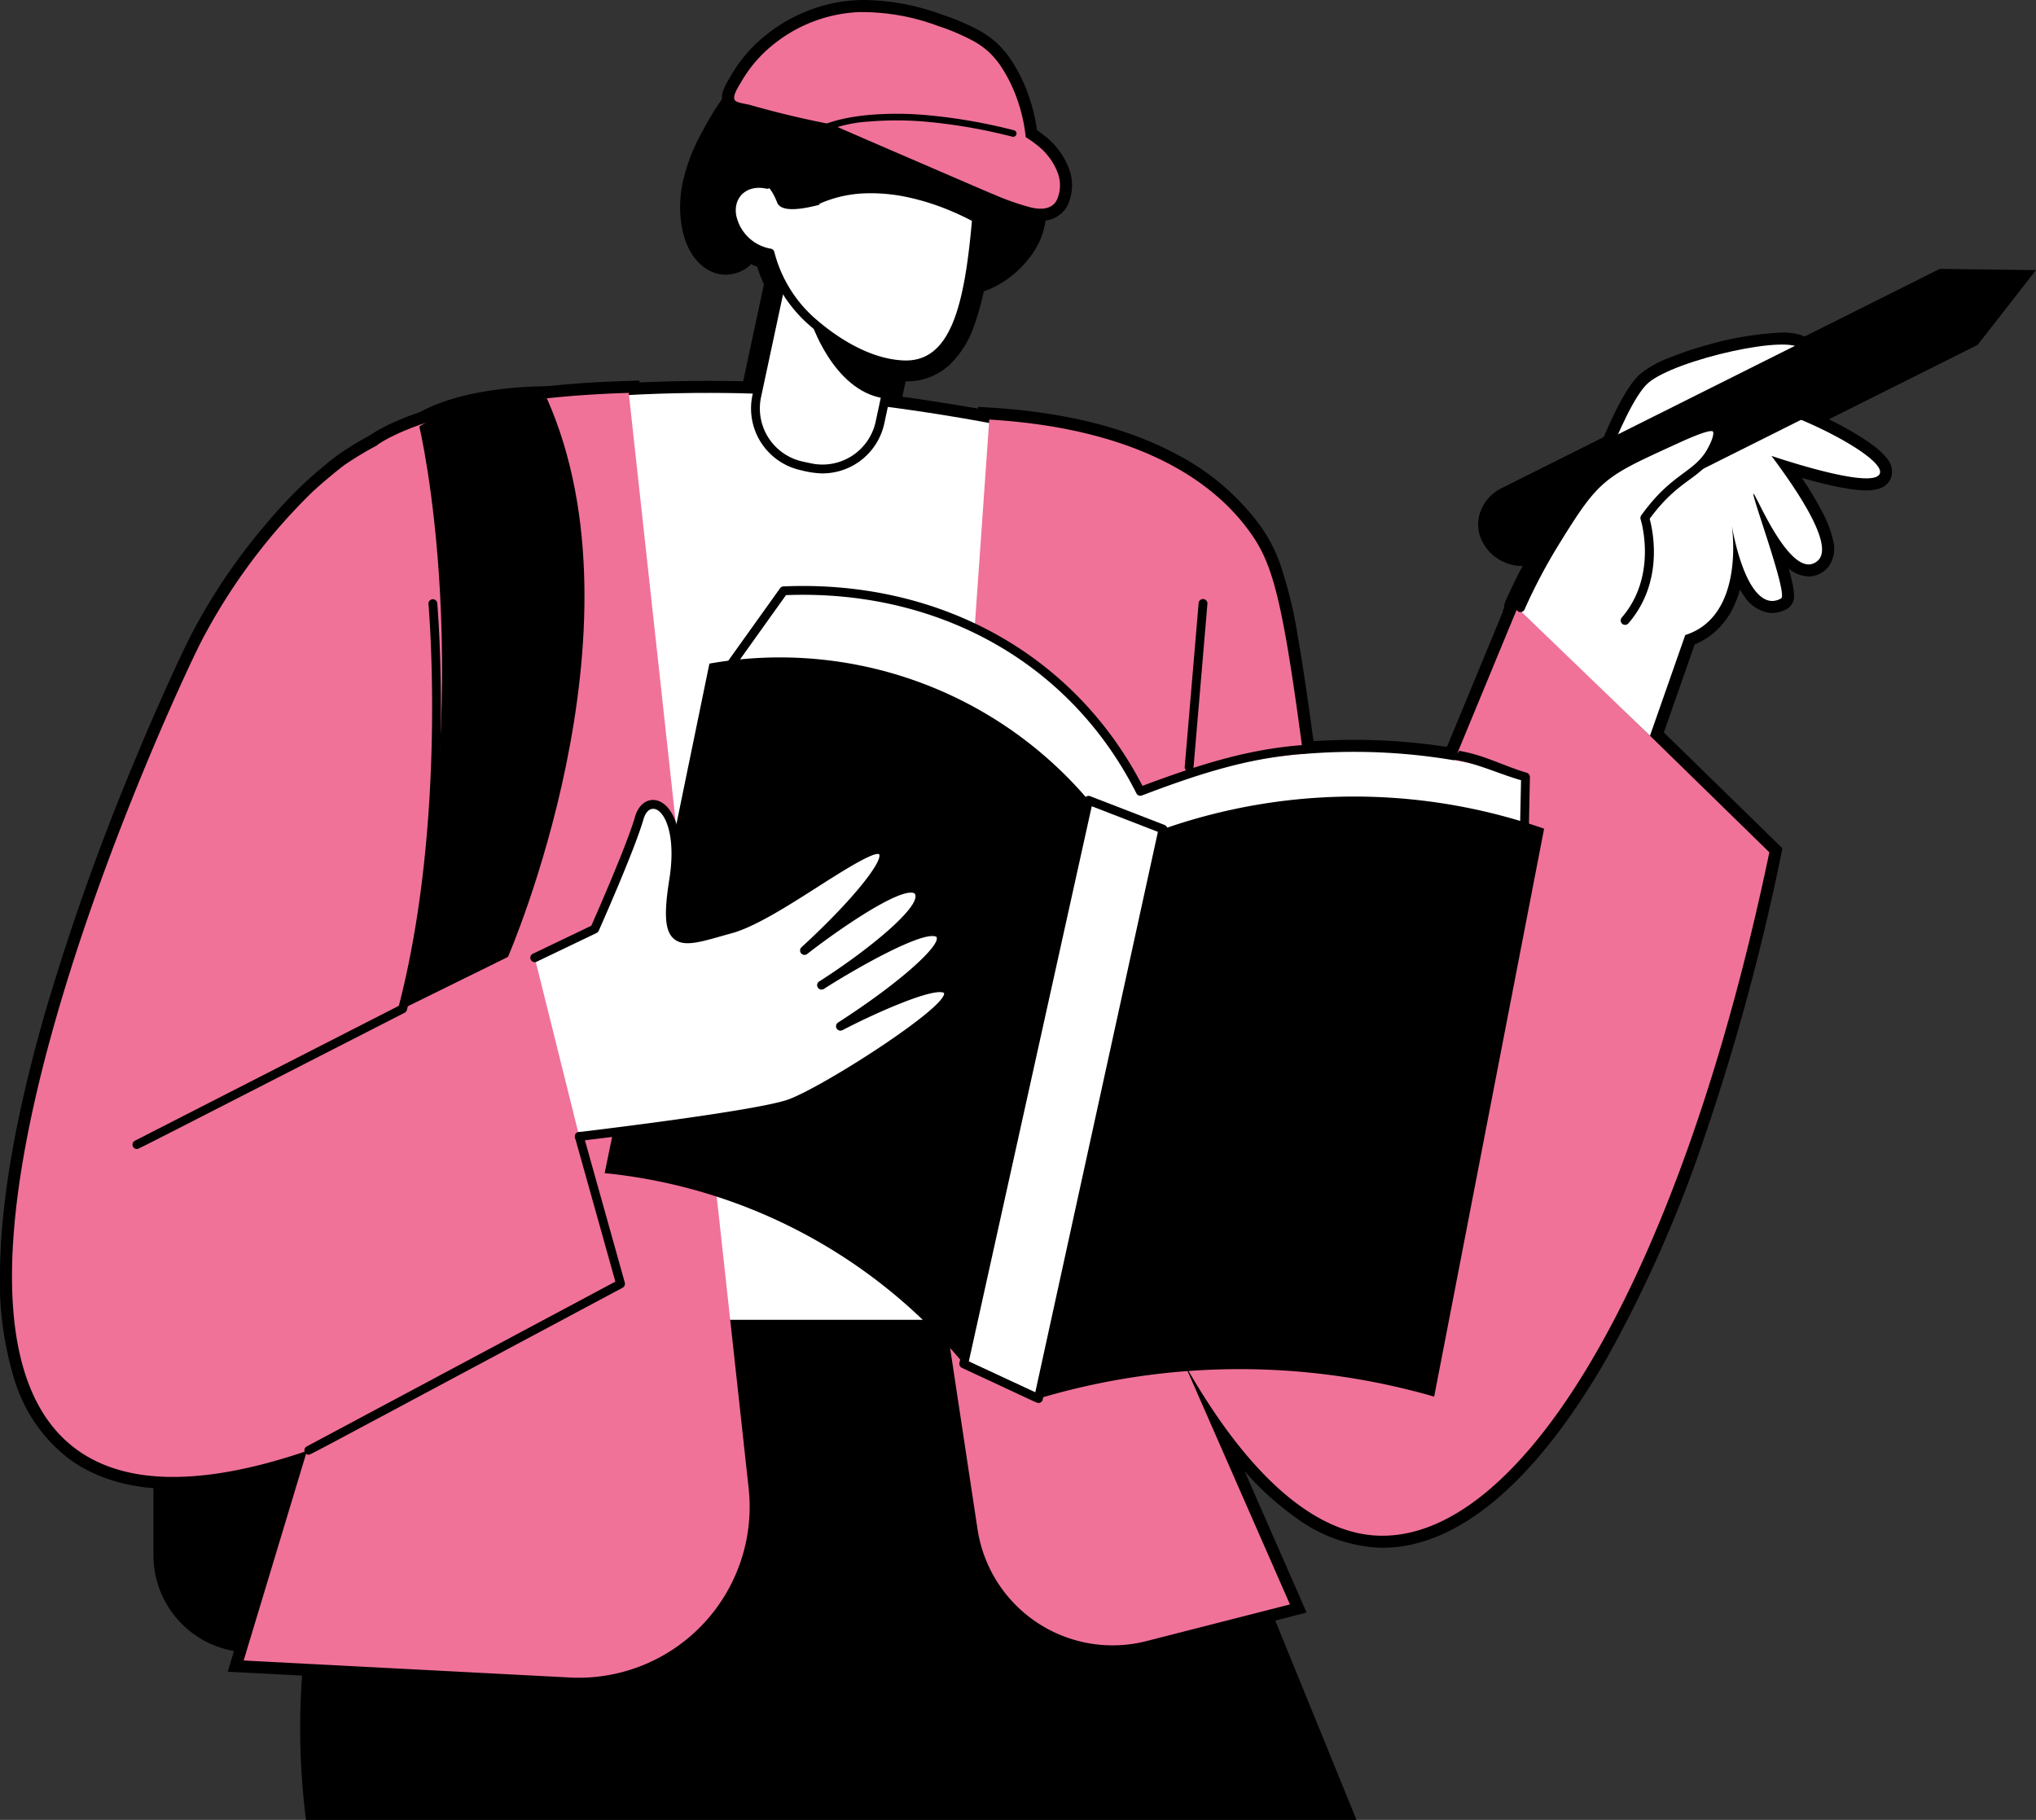 <svg xmlns="http://www.w3.org/2000/svg" xmlns:xlink="http://www.w3.org/1999/xlink" width="339.058" height="303.099" viewBox="0 0 339.058 303.099">
  <rect x="0" y="0" width="339.058" height="303.099" fill="#333333" stroke="none"/>
  <defs>
    <clipPath id="clip-path">
      <rect id="長方形_23230" data-name="長方形 23230" width="339.058" height="303.099" fill="none"/>
    </clipPath>
  </defs>
  <g id="mv_img_01" transform="translate(-56.942 -208)">
    <g id="グループ_10785" data-name="グループ 10785" transform="translate(56.942 208)">
      <g id="グループ_10784" data-name="グループ 10784" clip-path="url(#clip-path)">
        <path id="長方形_23229" data-name="長方形 23229" d="M14.181-2H88.746a16.169,16.169,0,0,1,16.181,16.181V143.053a16.169,16.169,0,0,1-16.181,16.181H14.181A16.169,16.169,0,0,1-2,143.053V14.181A16.169,16.169,0,0,1,14.181-2ZM88.746,155.234a12.181,12.181,0,0,0,12.181-12.181V14.181A12.181,12.181,0,0,0,88.746,2H14.181A12.181,12.181,0,0,0,2,14.181V143.053a12.181,12.181,0,0,0,12.181,12.181Z" transform="translate(27.556 115.974)"/>
        <path id="パス_625" data-name="パス 625" d="M117.963,63.438h0c7.021,0,11.631.282,11.824.294l.04,0c.151.012,15.245,1.272,31.035,3.986a171.9,171.9,0,0,1,23.029,5.32c7.922,2.562,12.719,5.362,14.663,8.561,1.205,1.983,2.751,7,2.261,27.575-.283,11.913-1.215,27.629-2.77,46.71-2.644,32.455-6.225,63.85-6.261,64.163l-.2,1.773H76.5l-.426-1.429c-.079-.267-8.026-27-15.15-56.567-4.189-17.39-7.281-32.354-9.189-44.477-1.138-7.232-1.864-13.53-2.157-18.72-.333-5.9-.13-10.395.622-13.731,2.09-9.283,11.626-15.926,28.343-19.745C91.983,64.083,107.4,63.438,117.963,63.438Zm11.558,4.285c-.338-.02-4.9-.285-11.556-.285-18.768,0-31.314,1.966-38.534,3.616-7.078,1.617-12.794,3.759-16.989,6.367a22.177,22.177,0,0,0-5.5,4.667A13.715,13.715,0,0,0,54.1,87.778c-2.334,10.362,1.368,36.33,10.707,75.1,6.162,25.581,12.943,49.031,14.677,54.948h108.53c.791-7.08,3.769-34.281,6.049-62.27,1.548-19,2.476-34.639,2.757-46.475.166-6.99.106-12.7-.179-16.971-.389-5.823-1.108-7.779-1.5-8.427a11.367,11.367,0,0,0-4.231-3.452,48.66,48.66,0,0,0-8.245-3.381,168.038,168.038,0,0,0-22.476-5.184C144.832,69.024,130.153,67.776,129.521,67.723Z"/>
        <path id="パス_626" data-name="パス 626" d="M136.98,80.112a11.867,11.867,0,0,1-2.48-.263l-1.359-.291a11.8,11.8,0,0,1-9.068-14.007l4.109-19.2a11.788,11.788,0,0,1,14.007-9.068l1.359.291a11.8,11.8,0,0,1,9.068,14.007l-4.109,19.2a11.8,11.8,0,0,1-11.528,9.332Zm2.73-39.089a7.822,7.822,0,0,0-4.864,1.712,7.708,7.708,0,0,0-2.753,4.457l-4.109,19.2a7.808,7.808,0,0,0,5.994,9.259l1.359.291a7.773,7.773,0,0,0,6.506-1.537,7.708,7.708,0,0,0,2.753-4.457l4.109-19.2a7.809,7.809,0,0,0-5.994-9.259l-1.359-.291A7.86,7.86,0,0,0,139.71,41.023Z"/>
        <path id="パス_627" data-name="パス 627" d="M136.992,80.848a15.2,15.2,0,0,1-3.522-.468l-.483-.105A12.526,12.526,0,0,1,123.355,65.4l4.109-19.2a12.519,12.519,0,0,1,14.878-9.633l1.36.291a12.528,12.528,0,0,1,9.632,14.878l-4.109,19.2a12.536,12.536,0,0,1-12.234,9.913Zm2.716-39.092a7.08,7.08,0,0,0-4.4,1.55,6.987,6.987,0,0,0-2.492,4.039l-4.109,19.2a7.059,7.059,0,0,0,5.429,8.387l1.36.291a7.134,7.134,0,0,0,1.491.159h0a7.079,7.079,0,0,0,4.4-1.549,6.984,6.984,0,0,0,2.492-4.038l4.109-19.2a7.059,7.059,0,0,0-5.43-8.387l-1.361-.292A7.127,7.127,0,0,0,139.708,41.756Z"/>
        <path id="パス_628" data-name="パス 628" d="M143.523,16.913A23.879,23.879,0,0,1,157.137,21.6a25.529,25.529,0,0,1,4.2,4,14.427,14.427,0,0,1,3.325,10.459c-.515,6.194-1.309,13.209-3.29,18.277a15.032,15.032,0,0,1-3.933,6.035,9.7,9.7,0,0,1-6.574,2.4c-.208,0-.422-.006-.635-.016a22.662,22.662,0,0,1-9.707-2.987,37.685,37.685,0,0,1-6.866-4.919,24.214,24.214,0,0,1-6.99-11.019,9.636,9.636,0,0,1-3.533-1.972,10.1,10.1,0,0,1-2.851-4.124,7.843,7.843,0,0,1-.436-3.611,6.352,6.352,0,0,1,1.586-3.475,6.567,6.567,0,0,1,4.91-2.1,15.946,15.946,0,0,1,2.459-4.53,20.723,20.723,0,0,1,9.54-6.366A18.487,18.487,0,0,1,143.523,16.913Zm7.339,41.861a5.736,5.736,0,0,0,3.943-1.416,11.375,11.375,0,0,0,2.839-4.479c1.794-4.589,2.538-11.245,3.029-17.152a10.427,10.427,0,0,0-2.4-7.558,19.456,19.456,0,0,0-8.543-6.063,18.436,18.436,0,0,0-6.2-1.192,14.493,14.493,0,0,0-4.065.58,16.7,16.7,0,0,0-7.509,4.991,12.542,12.542,0,0,0-2.232,4.708l-.476,1.886-1.9-.423a4.339,4.339,0,0,0-.941-.107h0a2.644,2.644,0,0,0-2,.784,3.006,3.006,0,0,0-.353,3.055,6.035,6.035,0,0,0,1.711,2.458,5.469,5.469,0,0,0,2.772,1.319l1.269.188.358,1.232a20.9,20.9,0,0,0,6.16,10.283,34.169,34.169,0,0,0,6.131,4.4,18.729,18.729,0,0,0,7.985,2.5C150.577,58.77,150.722,58.774,150.862,58.774Z"/>
        <path id="パス_629" data-name="パス 629" d="M150.874,63.509a21.569,21.569,0,0,1-9.628-2.518,38.133,38.133,0,0,1-8.079-5.591,24.832,24.832,0,0,1-7.08-10.989,10.823,10.823,0,0,1-4.074-2.593,10.139,10.139,0,0,1-2.826-5.369,7.39,7.39,0,0,1,1.545-6.113,7.188,7.188,0,0,1,5.091-2.5,16.526,16.526,0,0,1,2.4-4.27,21.2,21.2,0,0,1,9.906-6.617,19.243,19.243,0,0,1,5.4-.77,23.074,23.074,0,0,1,7.755,1.455A24.1,24.1,0,0,1,161.9,25.127a15.068,15.068,0,0,1,3.5,10.993c-.227,2.724-.554,6.277-1.081,9.6a43.9,43.9,0,0,1-2.113,8.57,16.213,16.213,0,0,1-4.138,6.531A10.418,10.418,0,0,1,150.874,63.509ZM126.4,33.282a1.906,1.906,0,0,0-1.5.584,2.061,2.061,0,0,0-.329,1.675,5.1,5.1,0,0,0,4.058,3.9,2.74,2.74,0,0,1,2.224,1.941,23.535,23.535,0,0,0,2.525,5.879,18.149,18.149,0,0,0,3.419,4.063c2.673,2.381,8,6.421,13.664,6.71.125.006.252.009.375.009,1.842,0,4.2-.6,6.055-5.248,1.413-3.534,2.351-8.816,3.042-17.125a9.628,9.628,0,0,0-2.236-7.025,18.717,18.717,0,0,0-8.22-5.841,17.774,17.774,0,0,0-5.972-1.149,13.711,13.711,0,0,0-3.841.545,16.157,16.157,0,0,0-7.145,4.742,11.8,11.8,0,0,0-2.1,4.435,2.734,2.734,0,0,1-3.245,2A3.622,3.622,0,0,0,126.4,33.282Z"/>
        <path id="パス_630" data-name="パス 630" d="M136.562,52.128c4.1,5.246,12.05,6.443,12.13,6.455l2.128.3-.453,2.1-1.632,7.628-1.867-.29c-9.659-1.5-13.626-13.839-13.79-14.363Zm9.472,9.983a29.235,29.235,0,0,1-4.913-1.71,11.884,11.884,0,0,0,4.537,3.464Z"/>
        <path id="パス_631" data-name="パス 631" d="M161.139,49.147h0a2.136,2.136,0,0,1-2.082-2.652c.228-.927.43-1.857.6-2.76a49.7,49.7,0,0,0,.715-5.467c-.88-.446-1.775-.862-2.672-1.243a38.023,38.023,0,0,0-6.768-2.181,27.742,27.742,0,0,0-5.848-.663c-.3,0-.593.006-.884.017q-1.058.041-2.068.182l.449.2-5.574,1.458a20.6,20.6,0,0,1-5.045.8,6.263,6.263,0,0,1-2.4-.408,3.472,3.472,0,0,1-1.986-1.947,6.318,6.318,0,0,0-1.129-2.028l-2.16,1.09a4.152,4.152,0,0,0-.173,1.622,2.386,2.386,0,0,0,.322.987,9.259,9.259,0,0,0,.535.759c.14.186.284.378.429.586a4.888,4.888,0,0,1,.815,4.759,5.311,5.311,0,0,1-2.241,2.614,6.154,6.154,0,0,1-3.142.875,5.535,5.535,0,0,1-2.095-.4c-2.429-.988-4.2-3.344-5-6.636a19.154,19.154,0,0,1,.072-8.8A30.74,30.74,0,0,1,117,21.841a46.519,46.519,0,0,1,6.355-9.282A21.056,21.056,0,0,1,133.244,6.4a25.115,25.115,0,0,1,21.432,3.849c.324.241.641.489.948.729A9.421,9.421,0,0,0,159.037,13a5.793,5.793,0,0,0,1.231.106c.317,0,.645-.012.992-.025.369-.014.75-.028,1.142-.028a9.662,9.662,0,0,1,2.056.192,8.885,8.885,0,0,1,5.429,3.861,19.88,19.88,0,0,1,2.528,5.395,38.787,38.787,0,0,1,1.849,12.289,13,13,0,0,1-3.2,8.6,16.985,16.985,0,0,1-4.225,3.706,14.644,14.644,0,0,1-5.355,2.023A2.179,2.179,0,0,1,161.139,49.147ZM145.083,30.181a31.739,31.739,0,0,1,6.7.754,42.025,42.025,0,0,1,7.484,2.409c1.4.594,2.791,1.266,4.14,2l1.106.6-.063,1.257a54.1,54.1,0,0,1-.826,7.1,11.671,11.671,0,0,0,1.125-.611,13,13,0,0,0,3.23-2.838,9.127,9.127,0,0,0,2.289-6.11A34.8,34.8,0,0,0,168.6,23.717c-1.253-3.917-2.93-6.125-4.984-6.564a5.836,5.836,0,0,0-1.219-.1c-.317,0-.645.012-.992.025-.369.014-.75.028-1.142.028a9.619,9.619,0,0,1-2.084-.2,12.658,12.658,0,0,1-5.023-2.775c-.3-.236-.587-.459-.873-.672a21.116,21.116,0,0,0-17.962-3.207,17.168,17.168,0,0,0-8.05,5.037,42.932,42.932,0,0,0-5.777,8.487,26.822,26.822,0,0,0-2.791,7.023,15.2,15.2,0,0,0-.084,6.971c.226.935.932,3.184,2.616,3.868a1.58,1.58,0,0,0,.588.106,1.794,1.794,0,0,0,1.656-.943c.11-.283-.22-.8-.367-1.012-.107-.153-.224-.309-.349-.474A12.567,12.567,0,0,1,121,38.2a6.361,6.361,0,0,1-.868-2.632,8.835,8.835,0,0,1,.958-4.807l3.337-6.943.3,5.007a3.327,3.327,0,0,1,1.741-.49,3.866,3.866,0,0,1,2.725,1.205,9.457,9.457,0,0,1,2,3.219,3.253,3.253,0,0,0,.77.072,15.131,15.131,0,0,0,3.313-.491,2.081,2.081,0,0,1,.381-.225c.27-.124.563-.249.868-.372a22.449,22.449,0,0,1,7.522-1.546C144.387,30.187,144.736,30.181,145.083,30.181Z"/>
        <path id="パス_632" data-name="パス 632" d="M77.132,217.823H191.145L225.9,303.1H50.943l-.2-1.781a121.31,121.31,0,0,1-.409-22.667A105.618,105.618,0,0,1,54.33,256.86a93.68,93.68,0,0,1,22.211-38.418Zm111.324,4H78.848A89.72,89.72,0,0,0,58.165,258a101.612,101.612,0,0,0-3.838,20.964A116.636,116.636,0,0,0,54.54,299.1H219.946Z"/>
        <path id="パス_633" data-name="パス 633" d="M106.494,63.384,126.659,247.63a30.448,30.448,0,0,1-30.259,33.8c-.539,0-1.086-.014-1.627-.043l-56.846-2.967,23.2-76.856L60.851,73.115l.777-.6c.428-.332,10.854-8.137,43.021-9.075ZM96.4,277.426a26.148,26.148,0,0,0,10.963-2.381,26.44,26.44,0,0,0,15.32-26.979L102.921,67.5a154.422,154.422,0,0,0-17.577,1.61A89.05,89.05,0,0,0,72.8,71.9a38.624,38.624,0,0,0-7.945,3.279l.274,126.963-.086.285L43.231,274.688l51.75,2.7C95.453,277.413,95.93,277.426,96.4,277.426Z"/>
        <path id="パス_634" data-name="パス 634" d="M162.887,67.763l1.976.118c12.445.746,22.952,3.391,31.229,7.86a40.3,40.3,0,0,1,13.092,10.914,25.721,25.721,0,0,1,3.94,7.1,72.933,72.933,0,0,1,3.031,12.437c1.889,10.691,4.052,28.232,7.83,59.284l8.57-20.734,18.377-44.461,1.13-2.734,44.771,43.741-.224,1.073a383.593,383.593,0,0,1-12.821,47.2,218.634,218.634,0,0,1-15.963,36.219c-5.78,10.146-11.857,18.033-18.062,23.441-6.514,5.677-13.089,8.555-19.545,8.555-.224,0-.442,0-.665-.01a25.568,25.568,0,0,1-13.835-5.06,49.478,49.478,0,0,1-8.449-7.674l10.325,23.541-26.188,6.69a24.679,24.679,0,0,1-22.144-5.108,24.63,24.63,0,0,1-8.457-15.172l-7.547-49.9.015-.22ZM221.856,181.1l-1.23-10.115c-8.216-67.561-9.075-74.623-14.623-81.9-7.43-9.749-21.029-15.632-39.4-17.07l-9.319,132.9,7.481,49.465a20.721,20.721,0,0,0,25.655,17l21.622-5.524-16.671-38.01,3.574-1.786c6.191,10.981,12.607,18.84,19.07,23.359a25.565,25.565,0,0,0,6.917,3.519,17.449,17.449,0,0,0,4.748.821c.182.006.359.008.542.008,5.461,0,11.153-2.547,16.917-7.57,5.865-5.112,11.657-12.65,17.214-22.4a214.667,214.667,0,0,0,15.66-35.551,377.909,377.909,0,0,0,12.459-45.631L253.5,104.541l-17.247,41.727Z"/>
        <path id="パス_635" data-name="パス 635" d="M189.89,150.8l-13.434-8.2-.22-.275a55.621,55.621,0,0,0-15.543-12.766,112.15,112.15,0,0,0-18.712-8.528,151.954,151.954,0,0,0-22.226-6.109l-3.131-.547,12.813-17.93.973-.043c1.1-.049,2.216-.074,3.312-.074a70.441,70.441,0,0,1,17.773,2.241,64.2,64.2,0,0,1,16.128,6.623,61.071,61.071,0,0,1,13.671,10.843,62.724,62.724,0,0,1,9.564,13.276,102.815,102.815,0,0,1,16.205-4.4,101.36,101.36,0,0,1,47.552,2.574l1.459.436-.417,19.933-2.72-1.156a75.891,75.891,0,0,0-14.007-4.43,69.5,69.5,0,0,0-14.294-1.509,64.7,64.7,0,0,0-33.706,9.411Zm-10.754-11.25,10.776,6.577a68.66,68.66,0,0,1,34.723-9.365,73.51,73.51,0,0,1,15.119,1.595,79.26,79.26,0,0,1,12.026,3.563l.23-11.023a97.518,97.518,0,0,0-61.4,2.773l-1.685.642-.813-1.609a58.982,58.982,0,0,0-9.731-13.921,57.073,57.073,0,0,0-12.777-10.133,60.205,60.205,0,0,0-15.124-6.209,66.438,66.438,0,0,0-16.763-2.111c-.717,0-1.443.011-2.167.033L123.525,111.6a161.357,161.357,0,0,1,19.8,5.666,116.134,116.134,0,0,1,19.383,8.84A59.973,59.973,0,0,1,179.136,139.546Z"/>
        <path id="パス_636" data-name="パス 636" d="M189.874,151.19a3.413,3.413,0,0,1-1.832-.662c-.656-.385-1.858-1.121-4.253-2.588-1.749-1.071-4.145-2.538-7.415-4.535a4.569,4.569,0,0,1-1.089-1.082,46.18,46.18,0,0,0-8.774-8.08c-6.534-4.767-14.87-8.981-24.777-12.524a150.707,150.707,0,0,0-22.1-6.075l-.012,0a2.734,2.734,0,0,1-1.748-4.285l10.4-14.557a2.723,2.723,0,0,1,2.1-1.135c1.116-.049,2.243-.074,3.351-.074a71.315,71.315,0,0,1,17.979,2.261,64.769,64.769,0,0,1,16.206,6.641,61.778,61.778,0,0,1,13.691,10.79A63.419,63.419,0,0,1,191.2,128.4c7.783-2.868,16.158-5.6,25.541-6.3l1.646-.124.434,1.592.119.437c.089.328.181.666.272,1l.656,2.356-2.439.176c-8.882.641-16.744,3.085-26.551,6.822l-.005,0a2.734,2.734,0,0,1-3.407-1.323,58.354,58.354,0,0,0-9.565-13.709,56.269,56.269,0,0,0-12.579-10.01,59.3,59.3,0,0,0-14.945-6.154,65.863,65.863,0,0,0-16.655-2.1c-.588,0-1.183.008-1.777.023l-7.17,10.033a149.426,149.426,0,0,1,28.423,9.314,96.232,96.232,0,0,1,14.885,8.237,55.434,55.434,0,0,1,11.548,10.316l10.3,6.286a69.31,69.31,0,0,1,34.7-9.254,76.055,76.055,0,0,1,26.447,4.847l.2-9.455c-.939-.309-1.843-.634-2.728-.952a37.669,37.669,0,0,0-6.756-1.964l-3.005-.49,1.128-1.76a2.024,2.024,0,0,1,.143-.755h0a3.417,3.417,0,0,1,1.129-1.385l.015-.013.416-1.3,1.705.283a36.009,36.009,0,0,1,7.327,2.221c1.331.515,2.708,1.047,4.185,1.489a2.743,2.743,0,0,1,1.951,2.677l-.323,15.455a2.736,2.736,0,0,1-2.733,2.678h0a2.715,2.715,0,0,1-1.075-.221,71.324,71.324,0,0,0-27.992-5.888,64.047,64.047,0,0,0-33.343,9.315,2.734,2.734,0,0,1-1.413.393Z"/>
        <path id="パス_637" data-name="パス 637" d="M240.382,235.132l-2.1-.607a114.378,114.378,0,0,0-31.735-4.5,116.455,116.455,0,0,0-33.048,4.825l-.725.214-.686-.319q-6.218-2.891-12.435-5.783l-.407-.189-.287-.345a87.342,87.342,0,0,0-58.463-31.054l-2.206-.221,18.167-88.372,1.347-.23a71.883,71.883,0,0,1,12.063-1.027,70.149,70.149,0,0,1,14.863,1.59,68.893,68.893,0,0,1,26.929,12.359,70.4,70.4,0,0,1,10.81,10.13l11.248,4.351a98.143,98.143,0,0,1,64.084.172l1.635.569-.329,1.7-8.331,43.043q-4.988,25.773-9.977,51.546Zm-78.638-9.61L173.09,230.8a120.387,120.387,0,0,1,33.454-4.777,118.311,118.311,0,0,1,30.739,4.072q4.783-24.708,9.565-49.417l8-41.327a94.14,94.14,0,0,0-60.508.621l-.7.244-.687-.266-12.4-4.8-.472-.183-.328-.385a66.418,66.418,0,0,0-10.507-9.919,64.892,64.892,0,0,0-25.368-11.642,66.143,66.143,0,0,0-14.014-1.5,67.783,67.783,0,0,0-10.045.754l-16.726,81.362a91.336,91.336,0,0,1,58.649,31.883Z"/>
        <path id="パス_638" data-name="パス 638" d="M174.349,235.8l-16.154-7.513,21.633-97.7L196,136.837Zm-11.554-9.785,8.714,4.053,19.848-90.734-8.63-3.339Z"/>
        <path id="パス_639" data-name="パス 639" d="M172.914,235.665a3.677,3.677,0,0,1-1.6-.472c-.65-.293-1.863-.859-4.281-1.986-1.808-.843-4.283-2-7.687-3.58a2.718,2.718,0,0,1-1.517-3.068L178.607,132.7a2.735,2.735,0,0,1,3.652-1.962l12.4,4.8a2.718,2.718,0,0,1,1.685,3.132L175.6,233.514a2.748,2.748,0,0,1-2.671,2.151Zm-9.275-10.071,7.349,3.418L190.5,139.788l-7.246-2.8Z"/>
        <path id="パス_640" data-name="パス 640" d="M88.75,65.532l-.487,2.537-9.594,50-8.777,45.743,7.881-5.058,11.8-7.576,2.446-1.57.592,2.845q6.344,30.479,12.685,60.957l.269,1.295-1.086.755a282.5,282.5,0,0,1-29.834,18.087,167.864,167.864,0,0,1-22.915,10.005c-8.639,2.94-16.344,4.43-22.9,4.43-7.025,0-12.884-1.708-17.416-5.077a26.117,26.117,0,0,1-8.986-13.043A55.762,55.762,0,0,1,0,211.778c.109-11.749,2.669-26.369,7.608-43.455A402.281,402.281,0,0,1,21.95,127.851c4.731-11.487,8.582-19.556,9.666-21.7A98.362,98.362,0,0,1,44.026,87.6a83.394,83.394,0,0,1,6.641-7.129c1.738-1.6,3.563-3.138,5.426-4.577l.075-.055a55.4,55.4,0,0,1,16.64-7.867A63.47,63.47,0,0,1,86.172,65.7ZM64.208,172.217l.878-4.577,9.655-50.32,9.1-47.412a58.628,58.628,0,0,0-9.931,1.908A51.413,51.413,0,0,0,58.5,79.084c-1.76,1.361-3.485,2.817-5.127,4.327a81.406,81.406,0,0,0-6.335,6.816,95.516,95.516,0,0,0-11.856,17.736,420.657,420.657,0,0,0-23.729,61.471C6.617,186.17,4.11,200.429,4,211.815a51.842,51.842,0,0,0,2.22,16.779,26.211,26.211,0,0,0,3.068,6.349A19.518,19.518,0,0,0,13.8,239.7a20.542,20.542,0,0,0,6.8,3.259,30.869,30.869,0,0,0,8.23,1.028c6.117,0,13.388-1.419,21.612-4.217A163.891,163.891,0,0,0,72.806,230a277.886,277.886,0,0,0,28.308-17.071Q95.2,184.525,89.291,156.118l-9.357,6.006L68.13,169.7Z"/>
        <path id="パス_641" data-name="パス 641" d="M108.74,131.955a4.593,4.593,0,0,1,3.459,1.763,10.531,10.531,0,0,1,2.117,5.117,25.353,25.353,0,0,1-.148,8.033,31.558,31.558,0,0,0-.521,5.624c.046,1.378.319,1.737.35,1.773a1,1,0,0,0,.526.084,22.326,22.326,0,0,0,4.743-1.043c.592-.167,1.205-.34,1.858-.517,3.484-.945,8.871-4.384,13.624-7.418,5.857-3.739,9.28-5.855,11.519-5.855h0a2.792,2.792,0,0,1,2.656,1.639,3.966,3.966,0,0,1-.151,3.142,13.974,13.974,0,0,1-1.516,2.655q-.145.209-.3.426a11.617,11.617,0,0,1,4.794-1.445h0a3.238,3.238,0,0,1,3.185,1.973,4.119,4.119,0,0,1-.268,3.42,10.8,10.8,0,0,1-1.407,2.139,8.513,8.513,0,0,1,2.067-.3h0A4,4,0,0,1,157,153.5a2.91,2.91,0,0,1,1.483,1.494,3.75,3.75,0,0,1-.364,3.394,12.934,12.934,0,0,1-1.991,2.59q-.812.857-1.909,1.844a10.589,10.589,0,0,1,2.308-.31,4.139,4.139,0,0,1,1.8.356,2.8,2.8,0,0,1,1.544,1.825,4.059,4.059,0,0,1-1.023,3.382,19.253,19.253,0,0,1-2.611,2.62,84.17,84.17,0,0,1-8.041,5.906c-5.96,3.947-12.892,7.907-15.781,9.014-3.467,1.33-15.915,3.059-20,3.626-8.083,1.122-15.626,2.012-15.7,2.02l-1.749.206-8.236-33.062,10.787-5.17c1.219-2.771,5.83-13.351,7.023-17.525A5.778,5.778,0,0,1,106,133.1,3.929,3.929,0,0,1,108.74,131.955Zm5.783,26.395a4.455,4.455,0,0,1-3.569-1.488c-1.474-1.727-1.68-4.706-.736-10.623a19.157,19.157,0,0,0-.184-8.185,3.631,3.631,0,0,0-1.255-2.074,2.016,2.016,0,0,0-.405.829c-1.448,5.068-7.264,18.168-7.511,18.723l-.3.673-9.177,4.4,6.6,26.477c9.313-1.126,29.176-3.736,32.993-5.2a105.723,105.723,0,0,0,13.968-7.935c3.045-1.979,5.677-3.846,7.611-5.4.832-.668,1.464-1.221,1.945-1.673a51.235,51.235,0,0,0-7.046,2.668c-3.509,1.557-6.536,3.131-6.567,3.146l-2.006-3.456c.039-.025,3.966-2.556,7.936-5.546a43.264,43.264,0,0,0,7.109-6.252,45.548,45.548,0,0,0-8.54,3.908c-3.909,2.141-7.257,4.268-7.477,4.408l-.006,0h0l-2.152-3.372h0l0,0c.208-.133,4.047-2.591,7.953-5.6a51.838,51.838,0,0,0,5.362-4.63,13.735,13.735,0,0,0,1.684-2.019c-1.248.385-3.739,1.5-8.446,4.637-3.779,2.52-7.071,5.081-7.1,5.107l-2.581-3.052c.032-.029,3.208-2.946,6.378-6.291a49.729,49.729,0,0,0,5.2-6.2c-.34.173-.731.383-1.182.637-1.755.988-3.873,2.34-6.115,3.772-4.994,3.188-10.654,6.8-14.729,7.907-.634.172-1.237.342-1.82.506A23.453,23.453,0,0,1,114.523,158.35Z"/>
        <path id="パス_642" data-name="パス 642" d="M96.465,192.01a2.734,2.734,0,0,1-.317-5.45c6.247-.729,30.418-3.775,34.564-5.365,2.61-1,8.356-4.278,13.974-7.969,2.347-1.542,4.468-3.022,6.209-4.331a106.017,106.017,0,0,0-9.67,4.443,2.734,2.734,0,0,1-2.742-4.725,107.451,107.451,0,0,0,11.193-8.124c.5-.423.944-.812,1.338-1.168-.82.368-1.787.831-2.923,1.412-3.012,1.54-6.662,3.642-9.766,5.621a2.8,2.8,0,0,1-1.511.447,2.733,2.733,0,0,1-1.483-5.023l.028-.018a99.732,99.732,0,0,0,10.347-7.536c.95-.805,1.713-1.5,2.324-2.094-.843.45-1.864,1.038-3.1,1.806-2.872,1.789-6.341,4.226-9.28,6.518l0,0a2.735,2.735,0,0,1-3.528-4.173,107.024,107.024,0,0,0,9.053-9.232l.227-.269c-1.448.88-2.943,1.835-4.108,2.579-5.038,3.215-10.748,6.86-14.931,8-.616.168-1.209.336-1.782.5a24.122,24.122,0,0,1-6.062,1.228,5.326,5.326,0,0,1-3.66-1.271,6.442,6.442,0,0,1-1.917-4.588,32.3,32.3,0,0,1,.55-7.1,19.412,19.412,0,0,0,.035-7.122,7.2,7.2,0,0,0-.548-1.651c-1.628,5.4-7.205,17.938-7.447,18.481a2.744,2.744,0,0,1-1.308,1.35l-.007,0-9.979,4.783a2.734,2.734,0,1,1-2.368-4.929l9.072-4.348c2.666-6.068,5.957-13.954,6.88-17.183a6.481,6.481,0,0,1,1.8-3.04,4.6,4.6,0,0,1,3.132-1.245,5.332,5.332,0,0,1,4.029,2.032,11.113,11.113,0,0,1,2.259,5.364,26.094,26.094,0,0,1-.146,8.366,35.515,35.515,0,0,0-.515,4.987,6.633,6.633,0,0,0,.138,1.646h.021a22.347,22.347,0,0,0,4.524-1.015c.6-.17,1.221-.346,1.871-.523,3.469-.941,8.513-4.187,12.963-7.051,5.958-3.834,9.747-6.184,12.456-6.184a3.374,3.374,0,0,1,3.244,2.015c.695,1.572.062,3.4-.791,4.947a9.428,9.428,0,0,1,2.974-.579,3.908,3.908,0,0,1,3.835,2.4,4.427,4.427,0,0,1,0,3.174,8.252,8.252,0,0,1-.789,1.645q.268-.022.513-.022a4.659,4.659,0,0,1,1.451.215,3.7,3.7,0,0,1,2.362,2.061,4.369,4.369,0,0,1-.382,3.885,14.7,14.7,0,0,1-2.416,3.176l-.039.041q.133,0,.26,0a4.788,4.788,0,0,1,1.967.367,3.519,3.519,0,0,1,2.03,2.343,4.373,4.373,0,0,1-.959,3.652,18.126,18.126,0,0,1-2.78,2.958,75.717,75.717,0,0,1-8.525,6.295c-6.1,4-13.289,7.988-15.638,8.89-3.5,1.341-15.648,3.039-19.641,3.6-7.893,1.1-15.408,1.995-16.242,2.093A2.734,2.734,0,0,1,96.465,192.01Z"/>
        <path id="パス_643" data-name="パス 643" d="M90.779,64.341h0c.21,0,.323,0,.323,0l1.275.023.519,1.165c4.033,9.075,6.193,19.721,6.418,31.642a140.454,140.454,0,0,1-3.073,30.6,190.655,190.655,0,0,1-6.326,23.153c-1.955,5.708-3.428,9.1-3.49,9.243l-.293.671-22,10.842.975-4.129A244.494,244.494,0,0,0,70.946,129.6a241.022,241.022,0,0,0,.345-30.518c-.9-17.019-3.385-27.486-3.41-27.589l-.332-1.38,1.193-.769c3.183-2.051,7.6-3.506,13.13-4.326A64.4,64.4,0,0,1,90.779,64.341Zm-7.741,93.568c.516-1.248,1.7-4.194,3.119-8.352a187.192,187.192,0,0,0,6.182-22.665A136.331,136.331,0,0,0,95.313,97.2c-.21-10.839-2.078-20.536-5.556-28.847a61.276,61.276,0,0,0-7.3.623,33.118,33.118,0,0,0-10.367,3.043,184.379,184.379,0,0,1,3.195,26.853,245.037,245.037,0,0,1-.351,31.026,248.892,248.892,0,0,1-5.007,34.468Z"/>
        <path id="パス_644" data-name="パス 644" d="M264.482,90.852l-3.356-1.986c.018-.055,1.787-5.568,4.082-11.487,1.357-3.5,2.633-6.463,3.792-8.808,1.555-3.145,2.91-5.2,4.143-6.282a17.412,17.412,0,0,1,4.64-2.625,55.324,55.324,0,0,1,6.315-2.142,53.192,53.192,0,0,1,12.675-2.138,10.327,10.327,0,0,1,2.694.292,3.292,3.292,0,0,1,2.374,1.884,2.926,2.926,0,0,1-.075,2.309c-.508,1.136-1.706,2.22-3.885,3.514a55.734,55.734,0,0,1-5.636,2.833c-3.1,1.381-6.054,2.5-7.156,2.9Zm32.247-31.468a49.361,49.361,0,0,0-11.556,1.991c-4.45,1.241-8.048,2.743-9.391,3.921-.728.639-2.852,3.235-6.844,13.529-.332.855-.652,1.7-.958,2.524l14.857-15.668.447-.161c.035-.012,3.519-1.271,7.163-2.883A43.108,43.108,0,0,0,296.729,59.384Z"/>
        <path id="パス_645" data-name="パス 645" d="M275.632,126.135l-25.4-24.485,1.2-1.43,15.591-18.514-2.021.276-1.375-3.649c.048-.032,4.878-3.224,10.372-6.4,3.248-1.88,6.1-3.393,8.47-4.5,3.181-1.48,5.524-2.235,7.163-2.306.113,0,.231-.007.35-.007,4.173,0,11.172,3.1,13.217,4.055s8.878,4.277,11.06,7.209a3.319,3.319,0,0,1,.716,3.015,2.988,2.988,0,0,1-1.993,1.963,6.642,6.642,0,0,1-2.187.308c-2.767,0-7.145-1.055-10.734-2.075a56.979,56.979,0,0,1,3.432,5.719,18.538,18.538,0,0,1,1.77,4.677,5.149,5.149,0,0,1-.794,4.434,4.362,4.362,0,0,1-2.657,1.534,4.092,4.092,0,0,1-.611.046,5.388,5.388,0,0,1-3.324-1.313c.375,1.351.622,2.4.757,3.191a7.369,7.369,0,0,1,.125,1.353,2.386,2.386,0,0,1-1.085,2.119,4.982,4.982,0,0,1-2.563.74c-.122,0-.243-.005-.359-.016h-.007a6.087,6.087,0,0,1-4.315-2.841q-.344-.479-.672-1.046a17.689,17.689,0,0,1-.981,2.687,12.694,12.694,0,0,1-4.251,5.2,11.918,11.918,0,0,1-2.308,1.246ZM255.7,101.366l18.218,17.561,5.174-14.773.957-.3a8.113,8.113,0,0,0,2.2-1.066,8.756,8.756,0,0,0,2.9-3.6,16.2,16.2,0,0,0,1.285-4.73,27.238,27.238,0,0,0-.018-6.671l3.955-.6a39.406,39.406,0,0,0,1.565,6.114c.937,2.635,1.9,4.008,2.617,4.533-.146-.662-.393-1.639-.809-3.068-.646-2.22-1.466-4.745-2.189-6.972-.456-1.4-.85-2.617-1.124-3.521-.156-.514-.26-.884-.328-1.165a4.549,4.549,0,0,1-.1-.527,2.069,2.069,0,0,1,1.125-2.154,2.026,2.026,0,0,1,.879-.2,2.087,2.087,0,0,1,1.769,1c.082.123.168.268.278.471.164.3.364.7.618,1.2a53.619,53.619,0,0,0,3.448,6.069c2.067,3,3.074,3.031,3.084,3.031h.011a.4.4,0,0,0,.157-.107c.029-.067.437-1.173-1.583-5.045a75.889,75.889,0,0,0-6.389-9.724l-3.856-5.155,6.1,2.062c3.661,1.238,10.429,3.263,14.21,3.589-.376-.3-.858-.656-1.474-1.066a52.466,52.466,0,0,0-6.232-3.459c-4.985-2.38-9.872-3.979-12.161-3.979-.061,0-.118,0-.174,0-.968.042-4.25.738-13.805,6.269-.794.46-1.574.919-2.327,1.37l3.1-.423L272.6,81.3Z"/>
        <path id="パス_646" data-name="パス 646" d="M323.039,44.78l.486.006,5.751.076,5.75.076,4.032.053-2.482,3.178-3.5,4.482-3.464,4.436-.278.356-71.721,35.89a8.8,8.8,0,0,1-3.913.935,7.529,7.529,0,0,1-6.844-4.05,6.3,6.3,0,0,1-.213-5.283,7.128,7.128,0,0,1,3.434-3.644Zm7.9,4.1-1.719-.023-5.264-.069L251.868,84.868a3.175,3.175,0,0,0-1.522,1.584,2.3,2.3,0,0,0,.089,1.975,3.559,3.559,0,0,0,3.266,1.84,4.777,4.777,0,0,0,2.123-.513l70.913-35.486,3.186-4.08Z"/>
        <path id="パス_647" data-name="パス 647" d="M271.443,105.449l-21.152-2.578,1.1-2.47a93.6,93.6,0,0,1,5.828-11.06c3.645-5.924,5.606-8.772,8.311-11.071,2.755-2.341,6.028-3.841,11.97-6.563l.789-.362c3.635-1.666,5.385-2.257,6.69-2.257a3,3,0,0,1,2.33.964c.849.946.979,2.287.386,3.984a13.613,13.613,0,0,1-.95,2.054,14.48,14.48,0,0,1-4.677,4.847,25.924,25.924,0,0,0-5.971,5.745,23.465,23.465,0,0,1,.585,5.34,20.848,20.848,0,0,1-.921,6.1,18.24,18.24,0,0,1-3.618,6.515Zm-15.26-5.889,13.581,1.655c4.75-6.386,2.276-14.249,2.249-14.331l-.313-.962.59-.822a29.91,29.91,0,0,1,7.4-7.381,10.836,10.836,0,0,0,3.554-3.568c.148-.268.27-.5.369-.712l-.154.055c-.842.3-1.956.777-3.505,1.488l-.79.362c-5.618,2.574-8.712,3.991-11.046,5.975-2.289,1.945-4.084,4.576-7.495,10.119A89.856,89.856,0,0,0,256.183,99.56Z"/>
        <path id="パス_648" data-name="パス 648" d="M270.625,106.07a2.736,2.736,0,0,1-2.07-4.521,14.287,14.287,0,0,0,3.372-9.37,18.02,18.02,0,0,0-.617-5.081,2.749,2.749,0,0,1,.385-2.428,30.577,30.577,0,0,1,7.5-7.488,15.262,15.262,0,0,0,2.6-2.216c-.449.194-.958.42-1.533.684l-.894.41c-5.5,2.52-8.528,3.908-10.8,5.843-2.208,1.883-3.966,4.467-7.321,9.921a89.058,89.058,0,0,0-5.531,10.5,2.734,2.734,0,0,1-3.606,1.393l-.01,0a2.741,2.741,0,0,1-1.382-3.608,94.121,94.121,0,0,1,5.872-11.145c3.627-5.894,5.713-8.92,8.486-11.27,2.814-2.384,6.135-3.906,12.164-6.67l.729-.334c3.375-1.547,5.388-2.333,7.021-2.333a3.706,3.706,0,0,1,2.86,1.212,3.957,3.957,0,0,1,.872,3.414,10.88,10.88,0,0,1-1.34,3.473,14.777,14.777,0,0,1-4.839,5.05,25.288,25.288,0,0,0-5.653,5.354,23.97,23.97,0,0,1,.5,6.493,20.8,20.8,0,0,1-1.174,5.771,19.055,19.055,0,0,1-3.514,6A2.727,2.727,0,0,1,270.625,106.07Z"/>
        <path id="パス_649" data-name="パス 649" d="M22.8,193.373h0a2.735,2.735,0,0,1-1.247-5.168l43.154-22.063a166.977,166.977,0,0,0,3.9-22.362c.74-6.757,1.182-13.91,1.316-21.26.231-12.7-.551-21.675-.559-21.762v-.007a2.74,2.74,0,0,1,2.475-2.967h.015c.076-.006.154-.01.23-.01a2.724,2.724,0,0,1,2.726,2.485v.005c.008.092.818,9.361.577,22.423-.14,7.575-.6,14.948-1.371,21.916A169.809,169.809,0,0,1,69.7,168.707l0,.011a2.741,2.741,0,0,1-1.4,1.732h0c-12.128,6.2-20.919,10.7-27.339,13.983-8.489,4.344-12.75,6.524-14.918,7.62C23.676,193.248,23.429,193.373,22.8,193.373Z"/>
        <path id="パス_650" data-name="パス 650" d="M51.428,244.284h0a2.735,2.735,0,0,1-1.29-5.146l49.982-26.693-6.282-22.431a2.738,2.738,0,0,1,1.888-3.368h0A2.733,2.733,0,0,1,99.1,188.54l6.875,24.545a2.723,2.723,0,0,1-1.339,3.147l-.005,0c-14.2,7.582-24.5,13.088-32.023,17.109-9.98,5.334-14.989,8.011-17.531,9.356-1.245.658-1.94,1.02-2.325,1.208A2.828,2.828,0,0,1,51.428,244.284Z"/>
        <path id="パス_651" data-name="パス 651" d="M198.027,130.5a2.734,2.734,0,0,1-2.725-2.969l2.315-27.256a2.734,2.734,0,0,1,.858-1.77,2.706,2.706,0,0,1,1.854-.734c.087,0,.174,0,.261.013a2.738,2.738,0,0,1,2.475,2.953L200.751,128a2.735,2.735,0,0,1-2.724,2.5Z"/>
        <path id="パス_652" data-name="パス 652" d="M173.294,36.754h0a9.194,9.194,0,0,1-2.2-.292,44.926,44.926,0,0,1-6.3-2.207c-1.511-.624-3.028-1.282-4.495-1.917l-1.6-.691c-4.6-1.981-8.64-3.725-12.36-5.333-3.018-1.306-5.8-2.512-8.493-3.683-2.235-.434-4.478-.919-6.67-1.441-1.4-.334-2.8-.689-4.171-1.054-.871-.232-1.779-.483-2.7-.745-.068-.019-.294-.062-.458-.093a4.874,4.874,0,0,1-2.908-1.209,3.017,3.017,0,0,1-.36-3.344,12.1,12.1,0,0,1,.929-1.776c.074-.122.143-.238.189-.319a23.736,23.736,0,0,1,5.559-6.57,26.636,26.636,0,0,1,7.309-4.3A25.472,25.472,0,0,1,142.89.02c.362-.014.732-.021,1.1-.021a38.754,38.754,0,0,1,12.874,2.432,38.093,38.093,0,0,1,6.378,2.744,15.216,15.216,0,0,1,2.92,2.141,15.853,15.853,0,0,1,2.24,2.7,26.723,26.723,0,0,1,3.03,6.3,29.22,29.22,0,0,1,1.259,5.361c.434.3.832.591,1.2.885a12.562,12.562,0,0,1,3.939,5.06,7.88,7.88,0,0,1-.136,6.754A4.79,4.79,0,0,1,173.294,36.754Zm-48.57-21.363c.255.049.479.094.682.152.9.257,1.782.5,2.631.727,1.337.357,2.705.7,4.069,1.028,2.206.526,4.466,1.013,6.716,1.446l.217.042.2.088c2.756,1.2,5.6,2.431,8.688,3.768,3.718,1.607,7.759,3.351,12.355,5.331l1.607.695c1.452.629,2.953,1.279,4.432,1.891a41.557,41.557,0,0,0,5.738,2.021,5.231,5.231,0,0,0,1.236.174h0c.724,0,.849-.221.916-.34a4.043,4.043,0,0,0-.082-3.282,8.629,8.629,0,0,0-2.723-3.438,19.767,19.767,0,0,0-1.664-1.173L168.928,24l-.1-.958a25.343,25.343,0,0,0-1.186-5.449,22.742,22.742,0,0,0-2.567-5.359,11.866,11.866,0,0,0-1.669-2.02,11.227,11.227,0,0,0-2.154-1.571,34.651,34.651,0,0,0-5.712-2.44A34.858,34.858,0,0,0,143.989,4c-.316,0-.635.006-.947.018A21.482,21.482,0,0,0,136.025,5.5a22.643,22.643,0,0,0-6.214,3.654,19.751,19.751,0,0,0-4.63,5.46c-.072.127-.155.265-.243.412C124.887,15.116,124.809,15.245,124.724,15.391Z"/>
        <path id="パス_653" data-name="パス 653" d="M168.248,24.175a89.561,89.561,0,0,0-13.7-2.421,53.842,53.842,0,0,0-9.351-.1,22.149,22.149,0,0,0-7.054,1.491l.015-.008-1.816-3.564c.406-.207,10.2-5,32.883.718Z"/>
        <path id="パス_654" data-name="パス 654" d="M116.3,273.208H41.737a14.181,14.181,0,0,1-14.181-14.181V130.155a14.181,14.181,0,0,1,14.181-14.181H116.3a14.181,14.181,0,0,1,14.181,14.181V259.027A14.181,14.181,0,0,1,116.3,273.208"/>
        <path id="パス_655" data-name="パス 655" d="M129.665,65.728S58.02,61.265,52.148,87.339,77.987,219.823,77.987,219.823H189.8s14.329-125.2,7.047-137.182-67.182-16.913-67.182-16.913" fill="#fff"/>
        <path id="パス_656" data-name="パス 656" d="M134.919,77.893,133.56,77.6a9.8,9.8,0,0,1-7.531-11.633l4.109-19.2a9.8,9.8,0,0,1,11.633-7.531l1.359.291a9.8,9.8,0,0,1,7.531,11.633l-4.109,19.2a9.8,9.8,0,0,1-11.633,7.531" fill="#fff"/>
        <path id="パス_657" data-name="パス 657" d="M136.992,78.848a15.51,15.51,0,0,1-3.586-.529,10.526,10.526,0,0,1-8.1-12.5l4.109-19.2a10.527,10.527,0,0,1,12.5-8.1l1.36.291a10.528,10.528,0,0,1,8.1,12.5l-4.109,19.2a10.536,10.536,0,0,1-10.278,8.332m-1.919-1.673a9.06,9.06,0,0,0,10.761-6.966l4.109-19.2a9.059,9.059,0,0,0-6.967-10.761l-1.359-.292a9.061,9.061,0,0,0-10.761,6.967l-4.109,19.2a9.059,9.059,0,0,0,6.966,10.761Z"/>
        <path id="パス_658" data-name="パス 658" d="M162.666,35.893a12.427,12.427,0,0,0-2.865-9.009,21.673,21.673,0,0,0-9.419-6.668,18.3,18.3,0,0,0-11.485-.643,18.646,18.646,0,0,0-8.523,5.678,14.55,14.55,0,0,0-2.6,5.452,4.952,4.952,0,0,0-4.862,1.288c-2.966,3.284.319,9.407,5.321,10.15a22.718,22.718,0,0,0,6.75,11.218c3.233,2.882,8.981,7.075,15.344,7.4,8.925.458,11.142-10.515,12.336-24.867" fill="#fff"/>
        <path id="パス_659" data-name="パス 659" d="M150.874,61.509c-5.921,0-11.9-3.615-16.377-7.6a23.216,23.216,0,0,1-6.836-11.125,8.6,8.6,0,0,1-6.5-6.665c-.651-3.866,2.193-6.726,6.086-6.25A14.987,14.987,0,0,1,129.8,24.8a19.377,19.377,0,0,1,8.9-5.931,19.018,19.018,0,0,1,11.931.655,22.132,22.132,0,0,1,9.74,6.889,13.079,13.079,0,0,1,3.035,9.542c-1.077,12.949-2.941,25.555-12.524,25.555M122.607,35.874a7.113,7.113,0,0,0,5.737,5.541.734.734,0,0,1,.6.521,21.984,21.984,0,0,0,6.533,10.876c2.869,2.556,8.618,6.894,14.893,7.215,7.935.4,10.3-8.957,11.567-24.195a11.618,11.618,0,0,0-2.7-8.476,20.685,20.685,0,0,0-9.1-6.446,17.644,17.644,0,0,0-11.038-.632,18.122,18.122,0,0,0-8.15,5.426,13.785,13.785,0,0,0-2.464,5.179.735.735,0,0,1-.871.537c-3.161-.7-5.535,1.345-5.011,4.454m40.059.019h0Z"/>
        <path id="パス_660" data-name="パス 660" d="M134.986,53.359s3.648,11.658,12.188,12.984l1.237-5.78s-8.759-1.228-13.425-7.2"/>
        <path id="パス_661" data-name="パス 661" d="M169.52,42.121a11.075,11.075,0,0,0,2.743-7.357,36.938,36.938,0,0,0-1.754-11.657c-1.017-3.179-2.856-7.137-6.47-7.91-1.776-.38-3.654.141-5.429-.246-1.969-.43-3.512-1.894-5.128-3.1a23.058,23.058,0,0,0-19.7-3.528c-7.451,2.093-11.459,8.007-15.037,14.482a29.08,29.08,0,0,0-2.991,7.546,17.3,17.3,0,0,0-.078,7.884c.512,2.123,1.677,4.386,3.807,5.252a3.843,3.843,0,0,0,4.861-1.963,3.056,3.056,0,0,0-.592-2.886c-.343-.491-.733-.949-1.041-1.464a4.4,4.4,0,0,1-.595-1.811,6.9,6.9,0,0,1,.771-3.735c.014.233.025.36.025.36l2.766-1.395s1.87-1.591,3.749,3.147c.59,1.487,3.441,1.305,7.07.356-.064-.028-.1-.124-.016-.16.26-.119.523-.231.786-.337a20.513,20.513,0,0,1,6.852-1.4,28.936,28.936,0,0,1,7.233.69,39.9,39.9,0,0,1,7.126,2.295q2.028.861,3.967,1.915a51.861,51.861,0,0,1-.826,7.005q-.271,1.445-.624,2.872a.139.139,0,0,0,.169.169,13.893,13.893,0,0,0,8.353-5.024"/>
        <path id="パス_662" data-name="パス 662" d="M189.8,219.823,222.921,301.1H52.735c-3.309-30.066,4.258-59.295,25.252-81.276Z"/>
        <path id="パス_663" data-name="パス 663" d="M62.853,74.094s9.969-7.727,41.854-8.657l19.964,182.411a28.478,28.478,0,0,1-29.794,31.538l-54.3-2.834,22.55-74.7Z" fill="#f07299"/>
        <path id="パス_664" data-name="パス 664" d="M164.744,69.878c27.995,1.678,38.784,12.655,42.85,17.99,5.949,7.805,6.716,14.616,15.327,85.417q14.929-36.12,29.86-72.242l41.871,40.908c-14.536,69.713-40.708,114.564-65.036,113.812-5.4-.166-17.8-2.795-32.416-28.716l17.617,40.168-23.9,6.107a22.751,22.751,0,0,1-28.128-18.642L155.27,205l9.474-135.118" fill="#f07299"/>
        <path id="パス_665" data-name="パス 665" d="M189.9,131.8c-11.464-22.695-34.347-34.509-59.4-33.4l-10.4,14.552s40.916,7.147,57.7,28.123l12.1,7.384c19.932-12.031,43.034-12.438,63.823-3.6l.323-15.456a99.546,99.546,0,0,0-64.141,2.4" fill="#fff"/>
        <path id="パス_666" data-name="パス 666" d="M254.252,128.7c-4.05-1.211-7.1-2.961-11.266-3.653-.137.428-.913.759-1.079,1.178-.019.047.221.255.2.294,4.006.653,7.3,2.29,11.193,3.429l-.289,13.818c-20.668-8.459-43.369-7.91-63.108,3.835l-11.608-7.087c-12.1-15.025-38.04-24.307-56.928-28.068l9.524-13.328c24.854-.968,47.146,10.812,58.359,33.013a.734.734,0,0,0,.916.355c9.272-3.533,17.652-6.265,27.119-6.948-.134-.481-.263-.963-.394-1.444-9.31.7-17.52,3.382-26.631,6.788-11.559-22.323-34.284-34.336-59.791-33.216a.739.739,0,0,0-.565.307l-10.4,14.553a.734.734,0,0,0,.471,1.15,153.344,153.344,0,0,1,22.435,6.163c27.1,9.694,34.241,21.393,35.008,21.862,12.424,7.584,12.159,7.492,12.48,7.492a.735.735,0,0,0,.379-.1c19.206-11.6,41.926-12.579,63.157-3.554a.734.734,0,0,0,1.021-.66l.323-15.456a.735.735,0,0,0-.524-.718"/>
        <path id="パス_667" data-name="パス 667" d="M100.694,195.382q8.723-42.429,17.445-84.861a67.41,67.41,0,0,1,63.138,22.765l12.4,4.8a96.147,96.147,0,0,1,63.465-.069q-9.154,47.295-18.308,94.589a116.87,116.87,0,0,0-65.9.327q-6.218-2.89-12.434-5.783a89.341,89.341,0,0,0-59.8-31.765"/>
        <path id="パス_668" data-name="パス 668" d="M160.495,227.148l20.782-93.861,12.4,4.8-20.748,94.847Z" fill="#fff"/>
        <path id="パス_669" data-name="パス 669" d="M172.929,233.665c-.252,0-.029.061-12.744-5.852a.734.734,0,0,1-.407-.824l20.782-93.861a.736.736,0,0,1,.982-.527l12.4,4.8a.734.734,0,0,1,.453.841l-20.748,94.847a.733.733,0,0,1-.717.578m-11.59-6.935,11.069,5.148,20.417-93.337-11.016-4.262Z"/>
        <path id="パス_670" data-name="パス 670" d="M86.3,67.692a56.687,56.687,0,0,0-28.983,9.781c-1.283.991-3.156,2.5-5.3,4.466A98.077,98.077,0,0,0,33.4,107.059C28.776,116.183-18.69,218.038,12.611,241.3c24.245,18.022,81.935-21.369,90.731-27.483Q97,183.344,90.657,152.865L67.05,168.016Q76.674,117.854,86.3,67.692" fill="#f07299"/>
        <path id="パス_671" data-name="パス 671" d="M89.052,159.505l9.983-4.785s5.989-13.469,7.415-18.46,7.7-2.015,5.742,10.294,1.335,10.368,9.455,8.166,24.092-15.822,25.447-12.756-13.12,16.333-13.12,16.333,17.469-13.623,19.109-9.63-16.257,15.4-16.257,15.4,18.325-11.693,19.823-8.271-16.686,15.117-16.686,15.117,17.113-8.913,17.969-5.705-21.035,16.543-26.24,18.539-35.224,5.528-35.224,5.528Z" fill="#fff"/>
        <path id="パス_672" data-name="パス 672" d="M95.738,189.362a.734.734,0,0,1,.643-.815c.3-.035,29.987-3.543,35.048-5.484C137.6,180.7,157.58,167.8,157.221,165.4c0-.01-.007-.028-.078-.059-1.822-.8-10.946,3.158-16.841,6.228a.734.734,0,0,1-.737-1.268c10.562-6.794,17.013-12.83,16.411-14.206-.014-.029-.038-.085-.2-.133-2.4-.739-12.626,4.946-18.529,8.71a.735.735,0,1,1-.821-1.218l.006,0c8.356-5.328,16.836-12.386,15.968-14.5a.375.375,0,0,0-.3-.238c-2.526-.685-12.185,5.882-17.682,10.169a.735.735,0,0,1-.948-1.121c8.7-7.975,13.494-14.252,12.945-15.494-.933-.5-6.512,3.058-10.2,5.415-4.918,3.139-10.492,6.7-14.379,7.751-4.639,1.262-7.84,2.5-9.652.89-1.447-1.287-1.649-4.057-.721-9.879,1.707-10.707-3.091-14.245-4.31-9.978-1.424,4.984-7.205,18.005-7.451,18.557a.739.739,0,0,1-.353.364l-9.983,4.785a.734.734,0,1,1-.635-1.324l9.739-4.668c.818-1.853,5.98-13.6,7.271-18.117,1.611-5.637,9.382-3.247,7.172,10.612-.793,4.978-.715,7.7.247,8.551,1.15,1.024,4.318-.133,8.291-1.21,8.72-2.365,24.382-16.712,26.311-12.343.862,1.95-2.74,6.494-6.543,10.538,3.119-2.079,11.118-7.281,12.54-3.818.85,2.071-2.175,5.429-5.906,8.588,6.271-3.055,7.8-2.591,8.352-2.423a1.7,1.7,0,0,1,1.113.95c1.029,2.353-4.309,7.036-9.47,10.867,4.006-1.691,8.241-3.1,9.883-2.377a1.537,1.537,0,0,1,.907,1.028c1.126,4.224-22.7,17.885-26.686,19.413-5.231,2.006-34.173,5.426-35.4,5.571a.734.734,0,0,1-.815-.643"/>
        <path id="パス_673" data-name="パス 673" d="M69.826,71.028s10.16,42.208-2.777,96.988l17.542-8.643s23.681-54.319,6.477-93.03c0,0-13.613-.231-21.242,4.685"/>
        <path id="パス_674" data-name="パス 674" d="M263.031,89.476S270,67.708,274.463,63.793s24.351-8.378,25.526-5.481S283.962,67.4,283.962,67.4Z" fill="#fff"/>
        <path id="パス_675" data-name="パス 675" d="M274.775,122.531l5.873-16.769a10.057,10.057,0,0,0,2.741-1.331c6.568-4.562,5.178-15.7,5.011-16.913.147.893,2.084,12.144,6.538,12.567a2.92,2.92,0,0,0,1.683-.43c1.146-.714-4.982-17.246-4.619-17.422.317-.155,5.332,12.378,9.513,11.746a2.361,2.361,0,0,0,1.41-.823c2.084-2.548-2.671-10.208-7.923-17.229,1.517.513,17.208,5.745,18.061,2.895.9-2.994-17.408-11.96-23.339-11.7S264.735,80,264.735,80l7.167-.979-18.936,22.487Z" fill="#fff"/>
        <path id="パス_676" data-name="パス 676" d="M328.036,55.855,256.719,91.543c-3.076,1.539-6.69.544-8.073-2.221a4.643,4.643,0,0,1,2.327-6.243L323.5,46.786l11.5.151-6.964,8.918"/>
        <path id="パス_677" data-name="パス 677" d="M270.626,103.335c6.421-7.439,3.289-17.069,3.289-17.069,5.121-7.138,8.712-6.88,11.077-11.145.295-.532,1.594-2.875.824-3.733-.66-.736-2.6-.1-6.7,1.776-12.387,5.679-13.22,5.88-20.2,17.226a91.309,91.309,0,0,0-5.7,10.823Z" fill="#fff"/>
        <path id="パス_678" data-name="パス 678" d="M270.625,104.07a.736.736,0,0,1-.555-1.215c6.064-7.026,3.176-16.27,3.146-16.362a.738.738,0,0,1,.1-.655c5.114-7.128,8.8-7.057,11.031-11.072,1.283-2.314.925-2.881.921-2.886-.211-.235-1.395-.088-5.846,1.951-12.276,5.631-13,5.759-19.882,16.944a91.076,91.076,0,0,0-5.656,10.735.734.734,0,1,1-1.342-.6,92.136,92.136,0,0,1,5.748-10.909c7.087-11.517,8.037-11.785,20.51-17.5,4.5-2.063,6.54-2.739,7.56-1.6.753.84.516,2.338-.729,4.58-2.485,4.48-5.885,4.083-10.913,10.927.523,1.891,2.44,10.484-3.539,17.409a.728.728,0,0,1-.556.256"/>
        <path id="パス_679" data-name="パス 679" d="M22.8,191.373a.735.735,0,0,1-.334-1.388l43.957-22.473c8.054-31.153,4.962-66.583,4.929-66.938a.735.735,0,0,1,1.463-.133c.032.359,3.171,36.276-5.053,67.761a.737.737,0,0,1-.377.468c-44.544,22.772-44.3,22.7-44.585,22.7m44.251-23.357h0Z"/>
        <path id="パス_680" data-name="パス 680" d="M51.423,242.284a.735.735,0,0,1-.347-1.382l51.4-27.45L95.76,189.474a.734.734,0,1,1,1.414-.4l6.875,24.546a.738.738,0,0,1-.361.846c-52.223,27.889-51.974,27.814-52.265,27.814"/>
        <path id="パス_681" data-name="パス 681" d="M198.027,128.5a.734.734,0,0,1-.732-.8l2.315-27.259a.734.734,0,1,1,1.463.125l-2.315,27.259a.735.735,0,0,1-.731.672"/>
        <path id="パス_682" data-name="パス 682" d="M175.98,28.377a10.65,10.65,0,0,0-3.331-4.249,21.774,21.774,0,0,0-1.833-1.293,27.313,27.313,0,0,0-1.28-5.88,24.759,24.759,0,0,0-2.8-5.829,13.805,13.805,0,0,0-1.954-2.359,13.17,13.17,0,0,0-2.537-1.856A36.141,36.141,0,0,0,156.2,4.319a36.135,36.135,0,0,0-13.235-2.3,24.363,24.363,0,0,0-14.431,5.6,21.861,21.861,0,0,0-5.094,6.015c-.419.741-1.612,2.45-1.012,3.116.363.4,1.895.566,2.43.718q1.328.38,2.662.736,2.052.548,4.119,1.041,3.384.807,6.8,1.465,4.344,1.889,8.691,3.769,6.177,2.67,12.358,5.332c2.02.87,4.033,1.757,6.066,2.6a43.143,43.143,0,0,0,6.02,2.114c1.546.384,3.481.464,4.376-1.126a5.937,5.937,0,0,0,.027-5.018" fill="#f07299"/>
        <path id="パス_683" data-name="パス 683" d="M168.737,22.787a.552.552,0,0,1-.135-.017,90.645,90.645,0,0,0-14.128-2.477,54.554,54.554,0,0,0-9.662-.054,22.617,22.617,0,0,0-7.312,1.614.55.55,0,0,1-.5-.982c.1-.05,2.47-1.234,7.611-1.719a55.379,55.379,0,0,1,9.881.038A91.608,91.608,0,0,1,168.872,21.7a.551.551,0,0,1-.134,1.084Z"/>
        <path id="パス_684" data-name="パス 684" d="M323.269,45.409,250.743,81.7a4.644,4.644,0,0,0-2.326,6.244c1.384,2.765,5,3.759,8.072,2.221l3.289-1.646a19.2,19.2,0,0,1,3.12-8.1c2.86-4.1,7.281-6.663,11.914-8.3a73.788,73.788,0,0,1,15.478-3.212c.471-.059.6.567.353.854a46.779,46.779,0,0,0-3.72,5.174l40.884-20.459,6.963-8.918-11.5-.151"/>
      </g>
    </g>
  </g>
</svg>
